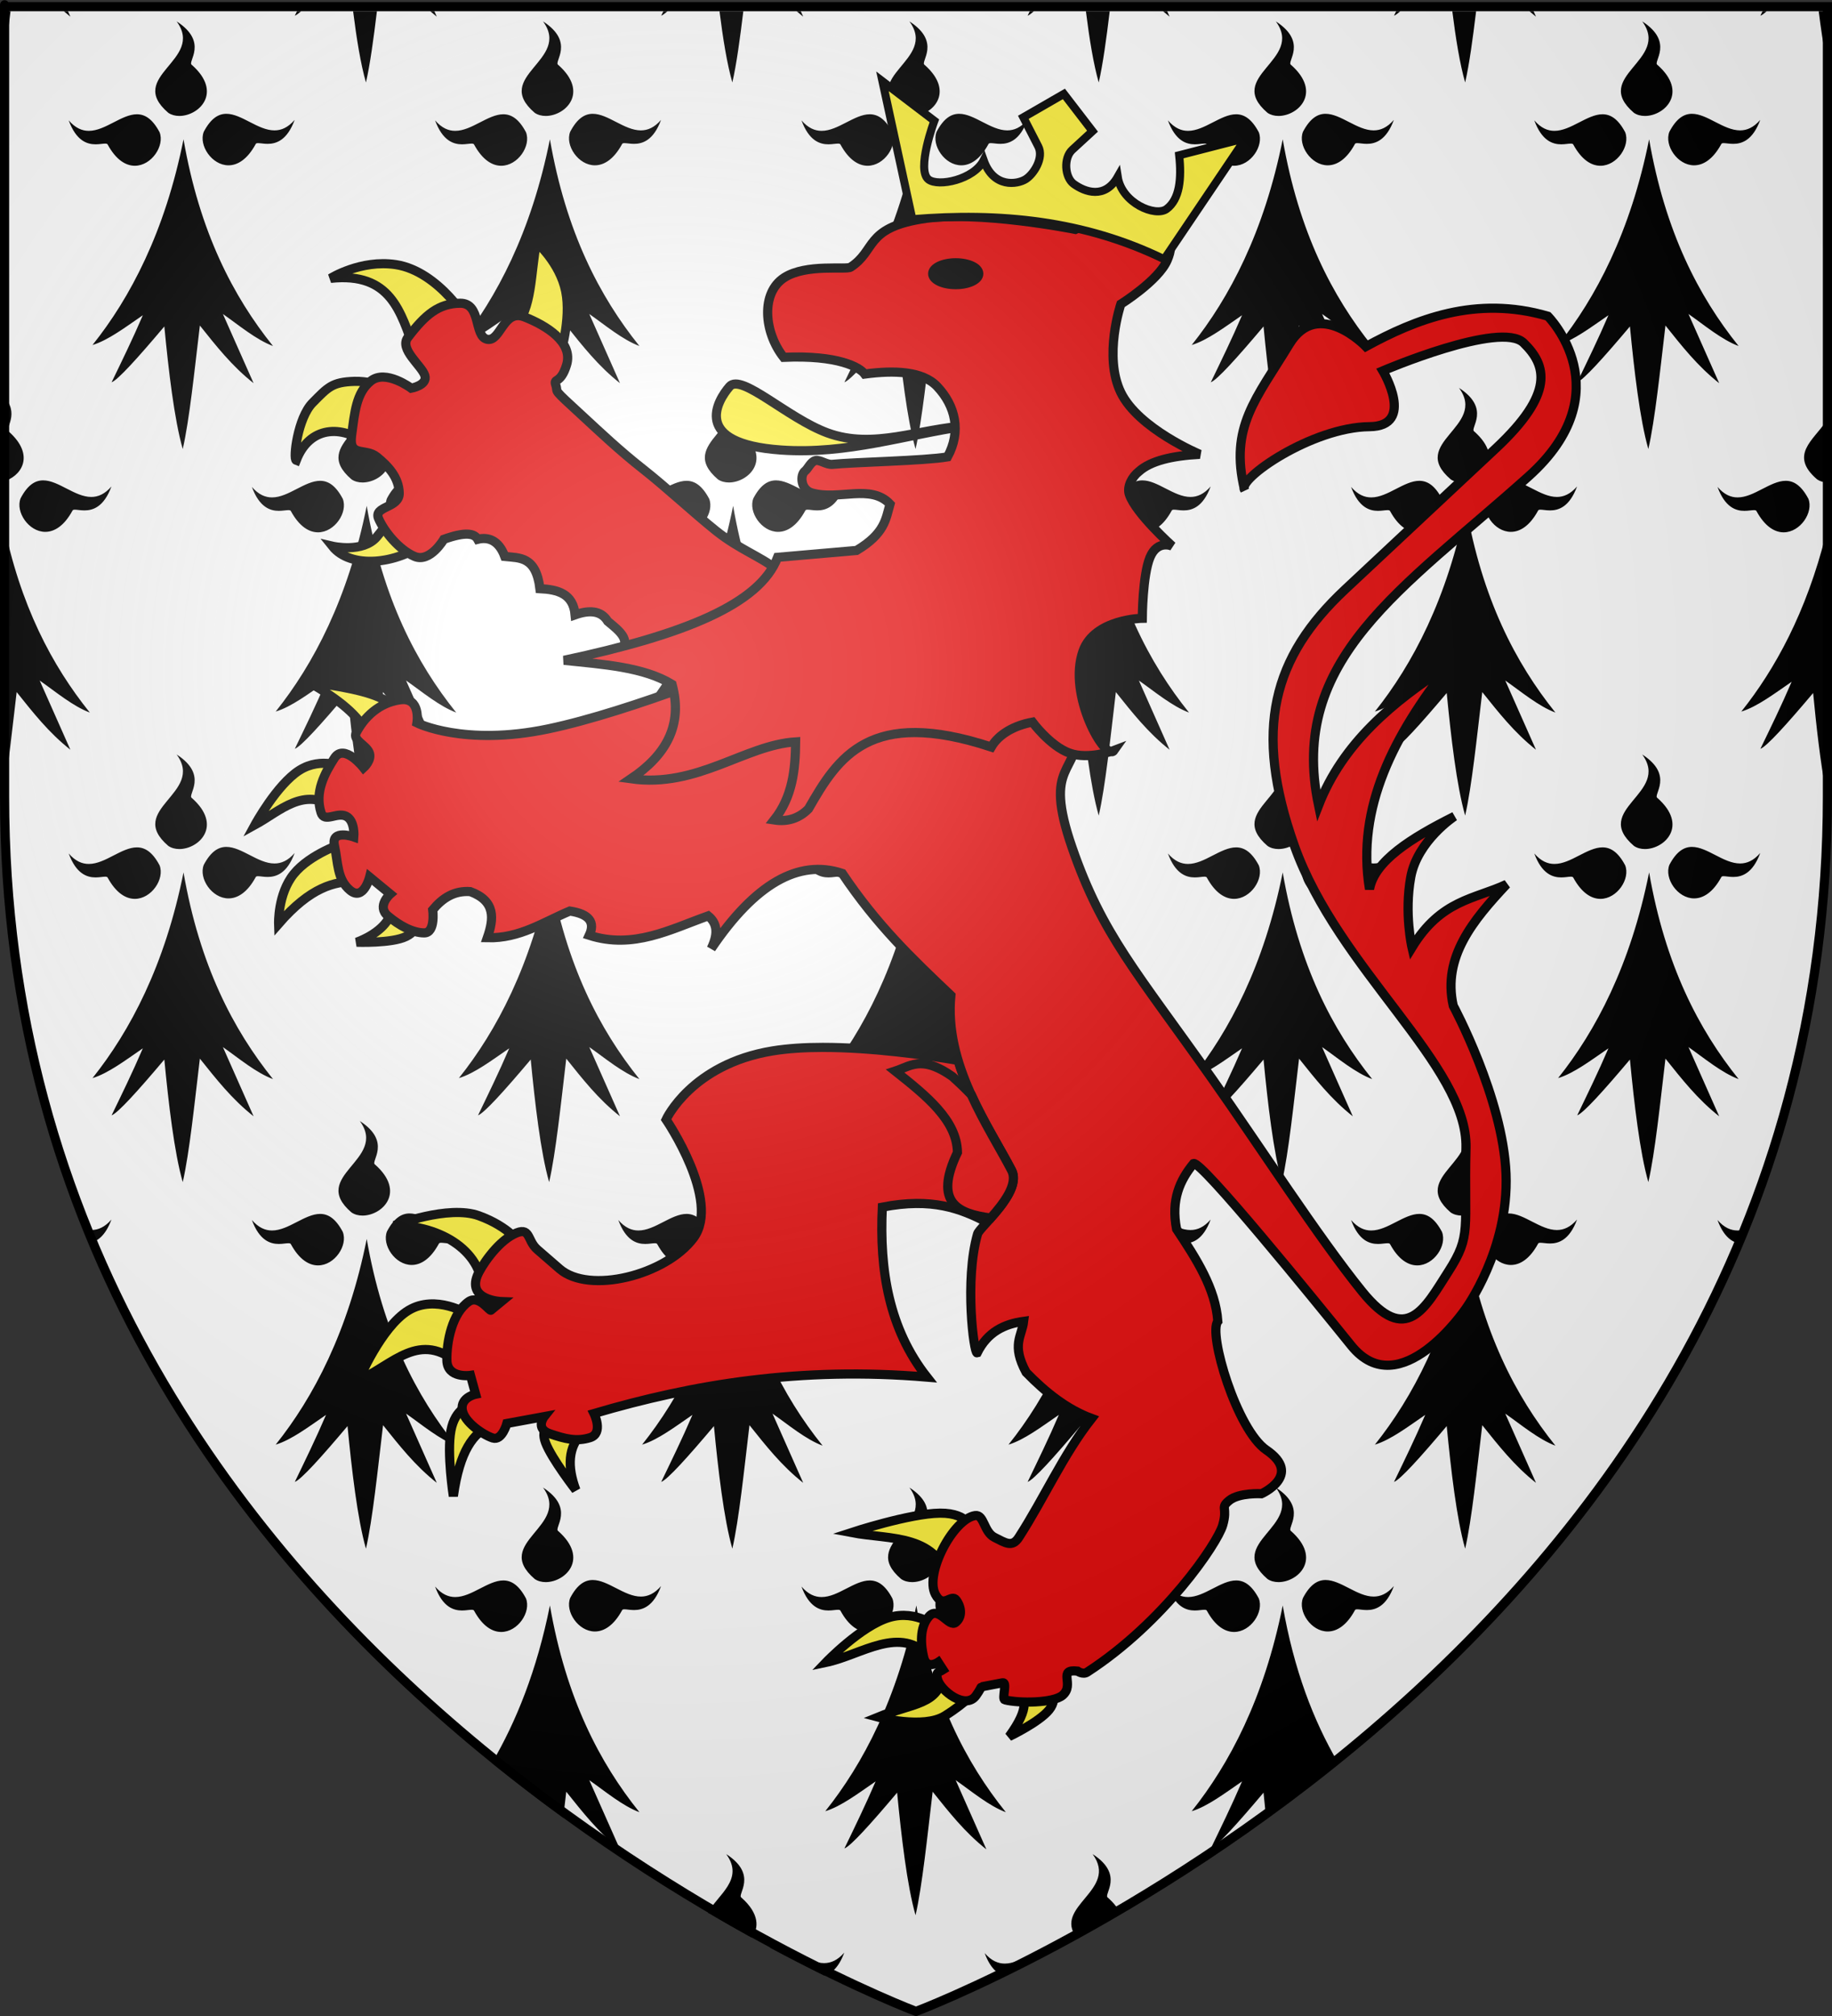 <?xml version="1.0" encoding="UTF-8" standalone="no"?>
<!-- Created with Inkscape (http://www.inkscape.org/) -->
<svg
   xmlns:svg="http://www.w3.org/2000/svg"
   xmlns="http://www.w3.org/2000/svg"
   xmlns:xlink="http://www.w3.org/1999/xlink"
   version="1.0"
   width="600"
   height="660"
   id="svg2"
   style="display:inline">
  <rect width="100%" height="100%" fill="#333333" stroke="none"/>
  <desc
     id="desc4">Blason Vide 3D</desc>
  <defs
     id="defs6">
    <linearGradient
       id="linearGradient2893">
      <stop
         id="stop2895"
         style="stop-color:#ffffff;stop-opacity:0.314"
         offset="0" />
      <stop
         id="stop2897"
         style="stop-color:#ffffff;stop-opacity:0.251"
         offset="0.19" />
      <stop
         id="stop2901"
         style="stop-color:#6b6b6b;stop-opacity:0.125"
         offset="0.6" />
      <stop
         id="stop2899"
         style="stop-color:#000000;stop-opacity:0.125"
         offset="1" />
    </linearGradient>
    <radialGradient
       cx="221.445"
       cy="226.331"
       r="300"
       fx="221.445"
       fy="226.331"
       id="radialGradient3163"
       xlink:href="#linearGradient2893"
       gradientUnits="userSpaceOnUse"
       gradientTransform="matrix(1.353,0,0,1.349,-77.629,-85.747)" />
  </defs>
  <g
     id="layer3"
     style="display:inline">
    <path
       d="M 300,658.5 C 300,658.5 598.5,546.18 598.5,260.728 C 598.5,-24.723 598.5,2.176 598.5,2.176 L 1.5,2.176 L 1.5,260.728 C 1.5,546.18 300,658.5 300,658.5 z"
       id="path2855"
       style="fill:#ffffff;fill-opacity:1;fill-rule:evenodd;stroke:none;stroke-width:1px;stroke-linecap:butt;stroke-linejoin:miter;stroke-opacity:1" />
  </g>
  <g
     id="layer89">
    <g
       id="layer121"
       style="display:inline">
      <path
         d="M 344.837,637.414 C 342.344,637.414 339.743,638.764 337.107,640.114 C 334.469,641.482 331.779,642.841 329.079,642.841 C 326.891,642.841 324.686,641.942 322.5,639.412 C 324.264,644.252 326.622,646.183 328.831,646.887 C 334.219,644.241 340.216,641.179 346.707,637.693 C 346.089,637.5 345.466,637.414 344.837,637.414 M 254.135,637.261 C 253.455,637.261 252.781,637.363 252.115,637.593 C 258.595,641.076 264.587,644.137 269.973,646.786 C 272.239,646.128 274.677,644.224 276.5,639.259 C 274.304,641.788 272.099,642.689 269.894,642.689 C 267.185,642.689 264.494,641.33 261.848,639.961 C 259.22,638.611 256.628,637.261 254.135,637.261 M 237.845,607.003 C 243.931,615.288 234.999,620.349 231.867,626.187 C 236.825,629.109 241.602,631.829 246.179,634.357 C 248.612,631.264 248.764,626.485 242.822,621.242 C 241.211,620.305 248.447,613.825 237.845,607.003 M 357.842,607.003 C 366.546,618.839 344.59,624.094 352.684,634.437 C 357.226,631.928 361.972,629.229 366.893,626.332 C 366.128,624.719 364.819,623.007 362.82,621.242 C 361.208,620.305 368.444,613.825 357.842,607.003 M 180.101,525.607 C 175.857,546.795 169.033,563.674 161.106,577.191 C 165.314,580.6 169.49,583.881 173.661,587.066 C 173.714,587.003 173.766,586.941 173.819,586.878 C 173.83,586.989 173.84,587.1 173.851,587.211 C 177.409,589.925 180.944,592.556 184.457,595.108 C 184.789,592.251 185.121,589.387 185.456,586.572 C 190.73,593.151 195.887,599.801 203.051,605.445 L 192.998,582.792 C 198.173,586.419 203.906,591.234 209.414,593.277 C 196.364,577.051 185.384,556.009 180.101,525.607 M 300.107,525.607 C 294.023,555.982 282.628,577.501 270.29,592.954 C 275.42,591.415 281.198,587.032 286.778,583.198 C 283.358,591.163 279.947,598.12 276.554,605.149 C 278.588,604.392 285.05,597.283 293.816,586.878 C 295.202,601.189 297.065,617.298 299.856,627 C 302.06,617.316 303.699,601.296 305.454,586.572 C 310.737,593.151 315.893,599.801 323.049,605.445 L 312.996,582.792 C 318.18,586.419 323.913,591.234 329.412,593.277 C 316.37,577.051 305.381,556.009 300.107,525.607 M 420.104,525.607 C 414.02,555.982 402.635,577.501 390.296,592.954 C 395.417,591.415 401.204,587.032 406.784,583.198 C 403.364,591.163 399.944,598.12 396.551,605.149 C 398.594,604.392 405.047,597.283 413.822,586.878 C 414.079,589.553 414.353,592.289 414.647,595.035 C 418.214,592.441 421.793,589.777 425.405,587.017 C 425.424,586.869 425.441,586.72 425.459,586.572 C 425.526,586.655 425.593,586.739 425.66,586.823 C 429.806,583.653 433.983,580.366 438.164,576.974 C 430.205,563.359 423.777,546.746 420.104,525.607 M 164.837,517.408 C 162.344,517.408 159.743,518.766 157.106,520.117 C 154.469,521.475 151.778,522.844 149.078,522.844 C 146.891,522.844 144.686,521.945 142.499,519.406 C 144.956,526.147 148.565,527.245 151.319,527.245 C 151.967,527.245 152.579,527.182 153.11,527.119 C 153.632,527.065 154.091,527.011 154.451,527.011 C 154.901,527.011 155.198,527.092 155.297,527.371 C 158.051,532.411 161.255,534.274 164.162,534.274 C 169.616,534.274 173.999,527.712 172.262,523.294 C 169.922,518.866 167.429,517.408 164.837,517.408 M 284.843,517.408 C 282.341,517.408 279.749,518.766 277.103,520.117 C 274.475,521.475 271.784,522.844 269.084,522.844 C 266.888,522.844 264.683,521.945 262.496,519.406 C 264.953,526.147 268.562,527.245 271.316,527.245 C 271.973,527.245 272.576,527.182 273.107,527.119 C 273.638,527.065 274.097,527.011 274.457,527.011 C 274.898,527.011 275.195,527.092 275.294,527.371 C 278.048,532.411 281.252,534.274 284.159,534.274 C 289.622,534.274 293.996,527.712 292.259,523.294 C 289.919,518.866 287.435,517.408 284.843,517.408 M 404.84,517.408 C 402.338,517.408 399.746,518.766 397.11,520.117 C 394.472,521.475 391.782,522.844 389.082,522.844 C 386.886,522.844 384.69,521.945 382.503,519.406 C 384.96,526.147 388.56,527.245 391.314,527.245 C 391.971,527.245 392.584,527.182 393.105,527.119 C 393.636,527.065 394.095,527.011 394.456,527.011 C 394.906,527.011 395.194,527.092 395.293,527.371 C 398.047,532.411 401.26,534.274 404.167,534.274 C 409.621,534.274 414.004,527.712 412.267,523.294 C 409.916,518.866 407.432,517.408 404.84,517.408 M 194.132,517.264 C 191.549,517.264 189.065,518.713 186.743,523.141 C 184.997,527.56 189.38,534.121 194.834,534.121 C 197.741,534.121 200.954,532.258 203.708,527.226 C 203.789,526.948 204.068,526.858 204.509,526.858 C 204.86,526.858 205.31,526.912 205.841,526.974 C 206.381,527.037 206.993,527.1 207.641,527.1 C 210.413,527.1 214.022,526.002 216.497,519.261 C 214.301,521.79 212.096,522.691 209.9,522.691 C 207.191,522.691 204.491,521.323 201.845,519.963 C 199.217,518.614 196.634,517.264 194.132,517.264 M 314.138,517.264 C 311.555,517.264 309.072,518.713 306.741,523.141 C 305.004,527.56 309.378,534.121 314.841,534.121 C 317.748,534.121 320.952,532.258 323.706,527.226 C 323.787,526.948 324.075,526.858 324.507,526.858 C 324.867,526.858 325.318,526.912 325.848,526.974 C 326.379,527.037 326.992,527.1 327.649,527.1 C 330.412,527.1 334.02,526.002 336.504,519.261 C 334.308,521.79 332.094,522.691 329.899,522.691 C 327.189,522.691 324.499,521.323 321.843,519.963 C 319.214,518.614 316.631,517.264 314.138,517.264 M 434.135,517.264 C 431.552,517.264 429.069,518.713 426.738,523.141 C 425.001,527.56 429.384,534.121 434.838,534.121 C 437.745,534.121 440.958,532.258 443.712,527.226 C 443.793,526.948 444.072,526.858 444.513,526.858 C 444.865,526.858 445.314,526.912 445.845,526.974 C 446.376,527.037 446.989,527.1 447.645,527.1 C 450.417,527.1 454.027,526.002 456.501,519.261 C 454.305,521.79 452.1,522.691 449.895,522.691 C 447.186,522.691 444.496,521.323 441.849,519.963 C 439.22,518.614 436.628,517.264 434.135,517.264 M 177.842,486.997 C 187.22,499.75 161.003,504.871 175.133,516.94 C 176.15,517.641 177.41,517.957 178.733,517.957 C 185.168,517.957 193.079,510.298 182.819,501.235 C 181.208,500.308 188.444,493.828 177.842,486.997 M 297.839,486.997 C 307.217,499.75 281,504.871 295.13,516.94 C 296.156,517.641 297.407,517.957 298.731,517.957 C 305.174,517.957 313.077,510.298 302.817,501.235 C 301.214,500.308 308.45,493.828 297.839,486.997 M 417.845,486.997 C 427.214,499.75 400.997,504.871 415.127,516.94 C 416.153,517.641 417.413,517.957 418.727,517.957 C 425.171,517.957 433.082,510.298 422.823,501.235 C 421.211,500.308 428.447,493.828 417.845,486.997 M 120.107,405.61 C 114.023,435.975 102.629,457.504 90.29,472.948 C 95.42,471.409 101.198,467.026 106.778,463.201 C 103.358,471.166 99.947,478.114 96.554,485.152 C 98.588,484.396 105.05,477.286 113.816,466.873 C 115.202,481.192 117.065,497.293 119.855,507.004 C 122.06,497.32 123.698,481.291 125.453,466.576 C 130.736,473.155 135.893,479.805 143.048,485.449 L 132.995,462.796 C 138.179,466.423 143.912,471.238 149.411,473.281 C 136.37,457.045 125.381,436.003 120.107,405.61 M 240.104,405.61 C 234.02,435.975 222.635,457.504 210.296,472.948 C 215.417,471.409 221.204,467.026 226.784,463.201 C 223.364,471.166 219.944,478.114 216.551,485.152 C 218.594,484.396 225.047,477.286 233.822,466.873 C 235.199,481.192 237.062,497.293 239.852,507.004 C 242.066,497.32 243.695,481.291 245.459,466.576 C 250.733,473.155 255.89,479.805 263.054,485.449 L 253.001,462.796 C 258.176,466.423 263.909,471.238 269.408,473.281 C 256.367,457.045 245.387,436.003 240.104,405.61 M 360.101,405.61 C 354.017,435.975 342.632,457.504 330.293,472.948 C 335.423,471.409 341.201,467.026 346.781,463.201 C 343.361,471.166 339.941,478.114 336.556,485.152 C 338.59,484.396 345.043,477.286 353.819,466.873 C 355.205,481.192 357.058,497.293 359.848,507.004 C 362.062,497.32 363.701,481.291 365.455,466.576 C 370.729,473.155 375.886,479.805 383.05,485.449 L 372.997,462.796 C 378.172,466.423 383.905,471.238 389.413,473.281 C 376.364,457.045 365.384,436.003 360.101,405.61 M 480.107,405.61 C 474.023,435.975 462.628,457.504 450.29,472.948 C 455.42,471.409 461.198,467.026 466.778,463.201 C 463.358,471.166 459.947,478.114 456.553,485.152 C 458.587,484.396 465.049,477.286 473.816,466.873 C 475.202,481.192 477.065,497.293 479.855,507.004 C 482.059,497.32 483.698,481.291 485.453,466.576 C 490.736,473.155 495.892,479.805 503.048,485.449 L 492.995,462.796 C 498.179,466.423 503.912,471.238 509.411,473.281 C 496.37,457.045 485.381,436.003 480.107,405.61 M 562.502,399.409 C 564.466,404.798 567.16,406.58 569.569,407.078 C 570.199,405.563 570.813,404.057 571.425,402.528 C 570.645,402.723 569.862,402.838 569.08,402.838 C 566.885,402.838 564.689,401.938 562.502,399.409 M 36.497,399.256 C 34.301,401.785 32.096,402.685 29.9,402.685 C 29.102,402.685 28.304,402.567 27.508,402.366 C 28.12,403.896 28.739,405.416 29.369,406.931 C 31.797,406.439 34.512,404.663 36.497,399.256 M 104.843,397.411 C 102.341,397.411 99.749,398.769 97.103,400.12 C 94.475,401.478 91.784,402.838 89.084,402.838 C 86.888,402.838 84.683,401.939 82.496,399.409 C 84.953,406.15 88.562,407.248 91.316,407.248 C 91.973,407.248 92.576,407.185 93.107,407.122 C 93.638,407.068 94.097,407.014 94.457,407.014 C 94.898,407.014 95.195,407.095 95.294,407.374 C 98.048,412.414 101.252,414.268 104.159,414.268 C 109.622,414.268 113.996,407.716 112.259,403.289 C 109.919,398.869 107.435,397.411 104.843,397.411 M 224.84,397.411 C 222.338,397.411 219.746,398.769 217.109,400.12 C 214.472,401.478 211.781,402.838 209.081,402.838 C 206.885,402.838 204.689,401.939 202.502,399.409 C 204.959,406.15 208.559,407.248 211.313,407.248 C 211.97,407.248 212.582,407.185 213.104,407.122 C 213.635,407.068 214.094,407.014 214.454,407.014 C 214.904,407.014 215.192,407.095 215.291,407.374 C 218.045,412.414 221.258,414.268 224.165,414.268 C 229.619,414.268 234.002,407.716 232.265,403.289 C 229.916,398.869 227.432,397.411 224.84,397.411 M 344.837,397.411 C 342.344,397.411 339.743,398.769 337.107,400.12 C 334.469,401.478 331.779,402.838 329.079,402.838 C 326.891,402.838 324.686,401.939 322.5,399.409 C 324.957,406.15 328.566,407.248 331.32,407.248 C 331.967,407.248 332.58,407.185 333.111,407.122 C 333.632,407.068 334.091,407.014 334.452,407.014 C 334.902,407.014 335.199,407.095 335.298,407.374 C 338.052,412.414 341.256,414.268 344.163,414.268 C 349.617,414.268 354,407.716 352.263,403.289 C 349.922,398.869 347.429,397.411 344.837,397.411 M 464.843,397.411 C 462.341,397.411 459.749,398.769 457.103,400.12 C 454.475,401.478 451.785,402.838 449.084,402.838 C 446.888,402.838 444.683,401.939 442.496,399.409 C 444.953,406.15 448.561,407.248 451.316,407.248 C 451.972,407.248 452.576,407.185 453.107,407.122 C 453.637,407.068 454.096,407.014 454.457,407.014 C 454.898,407.014 455.195,407.095 455.294,407.374 C 458.048,412.414 461.252,414.268 464.159,414.268 C 469.622,414.268 473.996,407.716 472.259,403.289 C 469.919,398.869 467.435,397.411 464.843,397.411 M 134.138,397.258 C 131.555,397.258 129.071,398.716 126.74,403.144 C 125.003,407.564 129.377,414.124 134.84,414.124 C 137.747,414.124 140.951,412.261 143.705,407.221 C 143.786,406.943 144.074,406.862 144.506,406.862 C 144.866,406.862 145.316,406.916 145.847,406.969 C 146.378,407.032 146.99,407.095 147.647,407.095 C 150.41,407.095 154.019,405.997 156.503,399.256 C 154.307,401.785 152.093,402.685 149.897,402.685 C 147.188,402.685 144.497,401.327 141.842,399.967 C 139.214,398.617 136.631,397.258 134.138,397.258 M 254.135,397.258 C 251.552,397.258 249.068,398.716 246.737,403.144 C 245,407.564 249.383,414.124 254.837,414.124 C 257.744,414.124 260.957,412.261 263.711,407.221 C 263.792,406.943 264.071,406.862 264.512,406.862 C 264.863,406.862 265.313,406.916 265.844,406.969 C 266.375,407.032 266.987,407.095 267.644,407.095 C 270.416,407.095 274.025,405.997 276.5,399.256 C 274.304,401.785 272.099,402.685 269.894,402.685 C 267.185,402.685 264.494,401.327 261.848,399.967 C 259.22,398.617 256.628,397.258 254.135,397.258 M 374.132,397.258 C 371.549,397.258 369.066,398.716 366.743,403.144 C 364.997,407.564 369.38,414.124 374.834,414.124 C 377.741,414.124 380.954,412.261 383.708,407.221 C 383.789,406.943 384.068,406.862 384.509,406.862 C 384.861,406.862 385.31,406.916 385.841,406.969 C 386.381,407.032 386.993,407.095 387.641,407.095 C 390.413,407.095 394.022,405.997 396.497,399.256 C 394.301,401.785 392.096,402.685 389.9,402.685 C 387.191,402.685 384.491,401.327 381.844,399.967 C 379.217,398.617 376.634,397.258 374.132,397.258 M 494.138,397.258 C 491.555,397.258 489.072,398.716 486.741,403.144 C 485.004,407.564 489.378,414.124 494.841,414.124 C 497.748,414.124 500.952,412.261 503.706,407.221 C 503.787,406.943 504.075,406.862 504.507,406.862 C 504.867,406.862 505.318,406.916 505.848,406.969 C 506.379,407.032 506.992,407.095 507.648,407.095 C 510.412,407.095 514.02,405.997 516.504,399.256 C 514.308,401.785 512.094,402.685 509.898,402.685 C 507.189,402.685 504.499,401.327 501.843,399.967 C 499.214,398.617 496.631,397.258 494.138,397.258 M 117.839,367 C 127.217,379.753 101,384.865 115.13,396.943 C 116.156,397.635 117.407,397.96 118.73,397.96 C 125.174,397.96 133.076,390.292 122.816,381.238 C 121.214,380.311 128.45,373.831 117.839,367 M 237.845,367 C 247.214,379.753 220.997,384.865 235.127,396.943 C 236.153,397.635 237.413,397.96 238.727,397.96 C 245.171,397.96 253.082,390.292 242.822,381.238 C 241.211,380.311 248.447,373.831 237.845,367 M 357.842,367 C 367.22,379.753 341.003,384.865 355.133,396.943 C 356.151,397.635 357.41,397.96 358.734,397.96 C 365.169,397.96 373.08,390.292 362.82,381.238 C 361.208,380.311 368.444,373.831 357.842,367 M 477.839,367 C 487.217,379.753 461,384.865 475.13,396.943 C 476.156,397.635 477.407,397.96 478.731,397.96 C 485.174,397.96 493.077,390.292 482.817,381.238 C 481.214,380.311 488.45,373.831 477.839,367 M 60.104,285.613 C 54.02,315.979 42.635,337.498 30.296,352.951 C 35.417,351.412 41.204,347.029 46.784,343.195 C 43.364,351.16 39.944,358.117 36.551,365.146 C 38.594,364.389 45.047,357.289 53.822,346.875 C 55.199,361.194 57.062,377.295 59.852,386.997 C 62.066,377.322 63.695,361.293 65.459,346.578 C 70.733,353.148 75.89,359.807 83.054,365.451 L 73.001,342.798 C 78.176,346.425 83.909,351.24 89.408,353.275 C 76.367,337.048 65.387,316.006 60.104,285.613 M 180.101,285.613 C 174.017,315.979 162.632,337.498 150.293,352.951 C 155.423,351.412 161.201,347.029 166.781,343.195 C 163.361,351.16 159.941,358.117 156.557,365.146 C 158.591,364.389 165.044,357.289 173.819,346.875 C 175.205,361.194 177.059,377.295 179.849,386.997 C 182.063,377.322 183.701,361.293 185.456,346.578 C 190.73,353.148 195.887,359.807 203.051,365.451 L 192.998,342.798 C 198.173,346.425 203.906,351.24 209.414,353.275 C 196.364,337.048 185.384,316.006 180.101,285.613 M 300.107,285.613 C 294.023,315.979 282.628,337.498 270.29,352.951 C 275.42,351.412 281.198,347.029 286.778,343.195 C 283.358,351.16 279.947,358.117 276.554,365.146 C 278.588,364.389 285.05,357.289 293.816,346.875 C 295.202,361.194 297.065,377.295 299.856,386.997 C 302.06,377.322 303.699,361.293 305.454,346.578 C 310.737,353.148 315.893,359.807 323.049,365.451 L 312.996,342.798 C 318.18,346.425 323.913,351.24 329.412,353.275 C 316.37,337.048 305.381,316.006 300.107,285.613 M 420.104,285.613 C 414.02,315.979 402.635,337.498 390.296,352.951 C 395.417,351.412 401.204,347.029 406.784,343.195 C 403.364,351.16 399.944,358.117 396.551,365.146 C 398.594,364.389 405.047,357.289 413.822,346.875 C 415.199,361.194 417.061,377.295 419.851,386.997 C 422.066,377.322 423.695,361.293 425.458,346.578 C 430.732,353.148 435.889,359.807 443.053,365.451 L 433,342.798 C 438.175,346.425 443.908,351.24 449.407,353.275 C 436.367,337.048 425.387,316.006 420.104,285.613 M 540.101,285.613 C 534.017,315.979 522.632,337.498 510.293,352.951 C 515.423,351.412 521.201,347.029 526.781,343.195 C 523.361,351.16 519.941,358.117 516.556,365.146 C 518.59,364.389 525.043,357.289 533.819,346.875 C 535.205,361.194 537.058,377.295 539.848,386.997 C 542.062,377.322 543.701,361.293 545.455,346.578 C 550.729,353.148 555.886,359.807 563.05,365.451 L 552.997,342.798 C 558.172,346.425 563.905,351.24 569.413,353.275 C 556.364,337.048 545.384,316.006 540.101,285.613 M 44.84,277.414 C 42.338,277.414 39.746,278.764 37.109,280.114 C 34.472,281.482 31.781,282.841 29.081,282.841 C 26.885,282.841 24.689,281.941 22.502,279.412 C 24.959,286.153 28.559,287.251 31.313,287.251 C 31.97,287.251 32.582,287.188 33.104,287.125 C 33.635,287.062 34.094,287.008 34.454,287.008 C 34.904,287.008 35.192,287.098 35.291,287.377 C 38.045,292.408 41.258,294.271 44.165,294.271 C 49.619,294.271 54.002,287.719 52.265,283.291 C 49.916,278.863 47.432,277.414 44.84,277.414 M 164.837,277.414 C 162.344,277.414 159.743,278.764 157.106,280.114 C 154.469,281.482 151.778,282.841 149.078,282.841 C 146.891,282.841 144.686,281.941 142.499,279.412 C 144.956,286.153 148.565,287.251 151.319,287.251 C 151.967,287.251 152.579,287.188 153.11,287.125 C 153.632,287.062 154.091,287.008 154.451,287.008 C 154.901,287.008 155.198,287.098 155.297,287.377 C 158.051,292.408 161.255,294.271 164.162,294.271 C 169.616,294.271 173.999,287.719 172.262,283.291 C 169.922,278.863 167.429,277.414 164.837,277.414 M 284.843,277.414 C 282.341,277.414 279.749,278.764 277.103,280.114 C 274.475,281.482 271.784,282.841 269.084,282.841 C 266.888,282.841 264.683,281.941 262.496,279.412 C 264.953,286.153 268.562,287.251 271.316,287.251 C 271.973,287.251 272.576,287.188 273.107,287.125 C 273.638,287.062 274.097,287.008 274.457,287.008 C 274.898,287.008 275.195,287.098 275.294,287.377 C 278.048,292.408 281.252,294.271 284.159,294.271 C 289.622,294.271 293.996,287.719 292.259,283.291 C 289.919,278.863 287.435,277.414 284.843,277.414 M 404.84,277.414 C 402.338,277.414 399.746,278.764 397.11,280.114 C 394.472,281.482 391.782,282.841 389.082,282.841 C 386.886,282.841 384.69,281.941 382.503,279.412 C 384.96,286.153 388.56,287.251 391.314,287.251 C 391.971,287.251 392.584,287.188 393.105,287.125 C 393.636,287.062 394.095,287.008 394.456,287.008 C 394.906,287.008 395.194,287.098 395.293,287.377 C 398.047,292.408 401.26,294.271 404.167,294.271 C 409.621,294.271 414.004,287.719 412.267,283.291 C 409.916,278.863 407.432,277.414 404.84,277.414 M 524.837,277.414 C 522.344,277.414 519.743,278.764 517.106,280.114 C 514.469,281.482 511.779,282.841 509.079,282.841 C 506.891,282.841 504.686,281.941 502.5,279.412 C 504.957,286.153 508.566,287.251 511.32,287.251 C 511.967,287.251 512.58,287.188 513.111,287.125 C 513.632,287.062 514.091,287.008 514.452,287.008 C 514.902,287.008 515.199,287.098 515.298,287.377 C 518.052,292.408 521.256,294.271 524.163,294.271 C 529.617,294.271 534,287.719 532.263,283.291 C 529.922,278.863 527.429,277.414 524.837,277.414 M 74.135,277.261 C 71.552,277.261 69.068,278.719 66.737,283.138 C 65,287.566 69.383,294.118 74.837,294.118 C 77.744,294.118 80.957,292.264 83.711,287.224 C 83.792,286.945 84.071,286.855 84.512,286.855 C 84.863,286.855 85.313,286.918 85.844,286.972 C 86.375,287.035 86.987,287.098 87.644,287.098 C 90.416,287.098 94.025,286 96.5,279.259 C 94.304,281.788 92.099,282.688 89.894,282.688 C 87.185,282.688 84.494,281.329 81.848,279.961 C 79.22,278.611 76.628,277.261 74.135,277.261 M 194.132,277.261 C 191.549,277.261 189.065,278.719 186.743,283.138 C 184.997,287.566 189.38,294.118 194.834,294.118 C 197.741,294.118 200.954,292.264 203.708,287.224 C 203.789,286.945 204.068,286.855 204.509,286.855 C 204.86,286.855 205.31,286.918 205.841,286.972 C 206.381,287.035 206.993,287.098 207.641,287.098 C 210.413,287.098 214.022,286 216.497,279.259 C 214.301,281.788 212.096,282.688 209.9,282.688 C 207.191,282.688 204.491,281.329 201.845,279.961 C 199.217,278.611 196.634,277.261 194.132,277.261 M 314.138,277.261 C 311.555,277.261 309.072,278.719 306.741,283.138 C 305.004,287.566 309.378,294.118 314.841,294.118 C 317.748,294.118 320.952,292.264 323.706,287.224 C 323.787,286.945 324.075,286.855 324.507,286.855 C 324.867,286.855 325.318,286.918 325.848,286.972 C 326.379,287.035 326.992,287.098 327.649,287.098 C 330.412,287.098 334.02,286 336.504,279.259 C 334.308,281.788 332.094,282.688 329.899,282.688 C 327.189,282.688 324.499,281.329 321.843,279.961 C 319.214,278.611 316.631,277.261 314.138,277.261 M 434.135,277.261 C 431.552,277.261 429.069,278.719 426.738,283.138 C 425.001,287.566 429.384,294.118 434.838,294.118 C 437.745,294.118 440.958,292.264 443.712,287.224 C 443.793,286.945 444.072,286.855 444.513,286.855 C 444.865,286.855 445.314,286.918 445.845,286.972 C 446.376,287.035 446.989,287.098 447.645,287.098 C 450.417,287.098 454.027,286 456.501,279.259 C 454.305,281.788 452.1,282.688 449.895,282.688 C 447.186,282.688 444.496,281.329 441.849,279.961 C 439.22,278.611 436.628,277.261 434.135,277.261 M 554.132,277.261 C 551.549,277.261 549.066,278.719 546.743,283.138 C 544.997,287.566 549.38,294.118 554.834,294.118 C 557.741,294.118 560.954,292.264 563.708,287.224 C 563.789,286.945 564.068,286.855 564.509,286.855 C 564.861,286.855 565.31,286.918 565.841,286.972 C 566.381,287.035 566.993,287.098 567.641,287.098 C 570.413,287.098 574.022,286 576.497,279.259 C 574.301,281.788 572.096,282.688 569.9,282.688 C 567.191,282.688 564.491,281.329 561.844,279.961 C 559.217,278.611 556.634,277.261 554.132,277.261 M 57.845,247.003 C 67.214,259.756 40.997,264.868 55.127,276.937 C 56.153,277.639 57.413,277.963 58.727,277.963 C 65.171,277.963 73.082,270.295 62.822,261.241 C 61.211,260.305 68.447,253.825 57.845,247.003 M 177.842,247.003 C 187.22,259.756 161.003,264.868 175.133,276.937 C 176.15,277.639 177.41,277.963 178.733,277.963 C 185.168,277.963 193.079,270.295 182.819,261.241 C 181.208,260.305 188.444,253.825 177.842,247.003 M 297.839,247.003 C 307.217,259.756 281,264.868 295.13,276.937 C 296.156,277.639 297.407,277.963 298.731,277.963 C 305.174,277.963 313.077,270.295 302.817,261.241 C 301.214,260.305 308.45,253.825 297.839,247.003 M 417.845,247.003 C 427.214,259.756 400.997,264.868 415.127,276.937 C 416.153,277.639 417.413,277.963 418.727,277.963 C 425.171,277.963 433.082,270.295 422.823,261.241 C 421.211,260.305 428.447,253.825 417.845,247.003 M 537.842,247.003 C 547.22,259.756 521.003,264.868 535.133,276.937 C 536.151,277.639 537.41,277.963 538.734,277.963 C 545.169,277.963 553.08,270.295 542.82,261.241 C 541.208,260.305 548.444,253.825 537.842,247.003 M 597.998,174.961 C 591.598,200.47 581.328,219.137 570.296,232.954 C 575.417,231.415 581.204,227.032 586.784,223.198 C 583.364,231.163 579.944,238.12 576.551,245.149 C 578.594,244.393 585.047,237.283 593.822,226.879 C 594.869,237.756 596.196,249.673 597.998,259.025 L 597.998,174.961 M 1.001,170.425 C 1.001,196.448 1.001,226.49 1.001,261.151 C 2.661,251.547 4.02,238.626 5.456,226.573 C 10.73,233.152 15.887,239.803 23.051,245.446 L 12.998,222.793 C 18.173,226.42 23.906,231.235 29.414,233.278 C 17.065,217.922 6.569,198.255 1.001,170.425 M 120.107,165.607 C 114.023,195.982 102.629,217.501 90.29,232.954 C 95.42,231.415 101.198,227.032 106.778,223.198 C 103.358,231.163 99.947,238.12 96.554,245.149 C 98.588,244.393 105.05,237.283 113.816,226.879 C 115.202,241.189 117.065,257.299 119.855,267.001 C 122.06,257.317 123.698,241.297 125.453,226.573 C 130.736,233.152 135.893,239.803 143.048,245.446 L 132.995,222.793 C 138.179,226.42 143.912,231.235 149.411,233.278 C 136.37,217.051 125.381,196.009 120.107,165.607 M 240.104,165.607 C 234.02,195.982 222.635,217.501 210.296,232.954 C 215.417,231.415 221.204,227.032 226.784,223.198 C 223.364,231.163 219.944,238.12 216.551,245.149 C 218.594,244.393 225.047,237.283 233.822,226.879 C 235.199,241.189 237.062,257.299 239.852,267.001 C 242.066,257.317 243.695,241.297 245.459,226.573 C 250.733,233.152 255.89,239.803 263.054,245.446 L 253.001,222.793 C 258.176,226.42 263.909,231.235 269.408,233.278 C 256.367,217.051 245.387,196.009 240.104,165.607 M 360.101,165.607 C 354.017,195.982 342.632,217.501 330.293,232.954 C 335.423,231.415 341.201,227.032 346.781,223.198 C 343.361,231.163 339.941,238.12 336.556,245.149 C 338.59,244.393 345.043,237.283 353.819,226.879 C 355.205,241.189 357.058,257.299 359.848,267.001 C 362.062,257.317 363.701,241.297 365.455,226.573 C 370.729,233.152 375.886,239.803 383.05,245.446 L 372.997,222.793 C 378.172,226.42 383.905,231.235 389.413,233.278 C 376.364,217.051 365.384,196.009 360.101,165.607 M 480.107,165.607 C 474.023,195.982 462.628,217.501 450.29,232.954 C 455.42,231.415 461.198,227.032 466.778,223.198 C 463.358,231.163 459.947,238.12 456.553,245.149 C 458.587,244.393 465.049,237.283 473.816,226.879 C 475.202,241.189 477.065,257.299 479.855,267.001 C 482.059,257.317 483.698,241.297 485.453,226.573 C 490.736,233.152 495.892,239.803 503.048,245.446 L 492.995,222.793 C 498.179,226.42 503.912,231.235 509.411,233.278 C 496.37,217.051 485.381,196.009 480.107,165.607 M 104.843,157.408 C 102.341,157.408 99.749,158.767 97.103,160.117 C 94.475,161.476 91.784,162.844 89.084,162.844 C 86.888,162.844 84.683,161.944 82.496,159.406 C 84.953,166.147 88.562,167.245 91.316,167.245 C 91.973,167.245 92.576,167.182 93.107,167.119 C 93.638,167.065 94.097,167.011 94.457,167.011 C 94.898,167.011 95.195,167.092 95.294,167.371 C 98.048,172.411 101.252,174.274 104.159,174.274 C 109.622,174.274 113.996,167.713 112.259,163.294 C 109.919,158.866 107.435,157.408 104.843,157.408 M 224.84,157.408 C 222.338,157.408 219.746,158.767 217.109,160.117 C 214.472,161.476 211.781,162.844 209.081,162.844 C 206.885,162.844 204.689,161.944 202.502,159.406 C 204.959,166.147 208.559,167.245 211.313,167.245 C 211.97,167.245 212.582,167.182 213.104,167.119 C 213.635,167.065 214.094,167.011 214.454,167.011 C 214.904,167.011 215.192,167.092 215.291,167.371 C 218.045,172.411 221.258,174.274 224.165,174.274 C 229.619,174.274 234.002,167.713 232.265,163.294 C 229.916,158.866 227.432,157.408 224.84,157.408 M 344.837,157.408 C 342.344,157.408 339.743,158.767 337.107,160.117 C 334.469,161.476 331.779,162.844 329.079,162.844 C 326.891,162.844 324.686,161.944 322.5,159.406 C 324.957,166.147 328.566,167.245 331.32,167.245 C 331.967,167.245 332.58,167.182 333.111,167.119 C 333.632,167.065 334.091,167.011 334.452,167.011 C 334.902,167.011 335.199,167.092 335.298,167.371 C 338.052,172.411 341.256,174.274 344.163,174.274 C 349.617,174.274 354,167.713 352.263,163.294 C 349.922,158.866 347.429,157.408 344.837,157.408 M 464.843,157.408 C 462.341,157.408 459.749,158.767 457.103,160.117 C 454.475,161.476 451.785,162.844 449.084,162.844 C 446.888,162.844 444.683,161.944 442.496,159.406 C 444.953,166.147 448.561,167.245 451.316,167.245 C 451.972,167.245 452.576,167.182 453.107,167.119 C 453.637,167.065 454.096,167.011 454.457,167.011 C 454.898,167.011 455.195,167.092 455.294,167.371 C 458.048,172.411 461.252,174.274 464.159,174.274 C 469.622,174.274 473.996,167.713 472.259,163.294 C 469.919,158.866 467.435,157.408 464.843,157.408 M 584.84,157.408 C 582.338,157.408 579.746,158.767 577.11,160.117 C 574.472,161.476 571.782,162.844 569.082,162.844 C 566.886,162.844 564.69,161.944 562.503,159.406 C 564.96,166.147 568.56,167.245 571.314,167.245 C 571.971,167.245 572.584,167.182 573.105,167.119 C 573.636,167.065 574.095,167.011 574.456,167.011 C 574.906,167.011 575.194,167.092 575.293,167.371 C 578.047,172.411 581.26,174.274 584.167,174.274 C 589.621,174.274 594.004,167.713 592.267,163.294 C 589.916,158.866 587.432,157.408 584.84,157.408 M 14.132,157.264 C 11.549,157.264 9.065,158.713 6.743,163.141 C 4.997,167.56 9.38,174.121 14.834,174.121 C 17.741,174.121 20.954,172.258 23.708,167.227 C 23.789,166.948 24.068,166.858 24.509,166.858 C 24.86,166.858 25.31,166.912 25.841,166.975 C 26.381,167.038 26.993,167.101 27.641,167.101 C 30.413,167.101 34.022,166.003 36.497,159.262 C 34.301,161.791 32.096,162.691 29.9,162.691 C 27.191,162.691 24.491,161.323 21.845,159.964 C 19.217,158.614 16.634,157.264 14.132,157.264 M 134.138,157.264 C 131.555,157.264 129.071,158.713 126.74,163.141 C 125.003,167.56 129.377,174.121 134.84,174.121 C 137.747,174.121 140.951,172.258 143.705,167.227 C 143.786,166.948 144.074,166.858 144.506,166.858 C 144.866,166.858 145.316,166.912 145.847,166.975 C 146.378,167.038 146.99,167.101 147.647,167.101 C 150.41,167.101 154.019,166.003 156.503,159.262 C 154.307,161.791 152.093,162.691 149.897,162.691 C 147.188,162.691 144.497,161.323 141.842,159.964 C 139.214,158.614 136.631,157.264 134.138,157.264 M 254.135,157.264 C 251.552,157.264 249.068,158.713 246.737,163.141 C 245,167.56 249.383,174.121 254.837,174.121 C 257.744,174.121 260.957,172.258 263.711,167.227 C 263.792,166.948 264.071,166.858 264.512,166.858 C 264.863,166.858 265.313,166.912 265.844,166.975 C 266.375,167.038 266.987,167.101 267.644,167.101 C 270.416,167.101 274.025,166.003 276.5,159.262 C 274.304,161.791 272.099,162.691 269.894,162.691 C 267.185,162.691 264.494,161.323 261.848,159.964 C 259.22,158.614 256.628,157.264 254.135,157.264 M 374.132,157.264 C 371.549,157.264 369.066,158.713 366.743,163.141 C 364.997,167.56 369.38,174.121 374.834,174.121 C 377.741,174.121 380.954,172.258 383.708,167.227 C 383.789,166.948 384.068,166.858 384.509,166.858 C 384.861,166.858 385.31,166.912 385.841,166.975 C 386.381,167.038 386.993,167.101 387.641,167.101 C 390.413,167.101 394.022,166.003 396.497,159.262 C 394.301,161.791 392.096,162.691 389.9,162.691 C 387.191,162.691 384.491,161.323 381.844,159.964 C 379.217,158.614 376.634,157.264 374.132,157.264 M 494.138,157.264 C 491.555,157.264 489.072,158.713 486.741,163.141 C 485.004,167.56 489.378,174.121 494.841,174.121 C 497.748,174.121 500.952,172.258 503.706,167.227 C 503.787,166.948 504.075,166.858 504.507,166.858 C 504.867,166.858 505.318,166.912 505.848,166.975 C 506.379,167.038 506.992,167.101 507.648,167.101 C 510.412,167.101 514.02,166.003 516.504,159.262 C 514.308,161.791 512.094,162.691 509.898,162.691 C 507.189,162.691 504.499,161.323 501.843,159.964 C 499.214,158.614 496.631,157.264 494.138,157.264 M 597.998,138.002 C 593.987,144.074 585.837,149.005 595.127,156.94 C 595.962,157.511 596.951,157.826 597.998,157.924 L 597.998,138.002 M 1.001,129.5 C 1.001,138.269 1.001,147.645 1.001,157.658 C 6.759,156.162 11.889,149.247 2.819,141.235 C 1.407,140.422 6.793,135.342 1.001,129.5 M 117.839,126.997 C 127.217,139.75 101,144.871 115.13,156.94 C 116.156,157.642 117.407,157.957 118.73,157.957 C 125.174,157.957 133.076,150.298 122.816,141.235 C 121.214,140.308 128.45,133.828 117.839,126.997 M 237.845,126.997 C 247.214,139.75 220.997,144.871 235.127,156.94 C 236.153,157.642 237.413,157.957 238.727,157.957 C 245.171,157.957 253.082,150.298 242.822,141.235 C 241.211,140.308 248.447,133.828 237.845,126.997 M 357.842,126.997 C 367.22,139.75 341.003,144.871 355.133,156.94 C 356.151,157.642 357.41,157.957 358.734,157.957 C 365.169,157.957 373.08,150.298 362.82,141.235 C 361.208,140.308 368.444,133.828 357.842,126.997 M 477.839,126.997 C 487.217,139.75 461,144.871 475.13,156.94 C 476.156,157.642 477.407,157.957 478.731,157.957 C 485.174,157.957 493.077,150.298 482.817,141.235 C 481.214,140.308 488.45,133.828 477.839,126.997 M 597.845,126.997 C 597.898,127.068 597.949,127.139 597.998,127.209 L 597.998,127.096 C 597.947,127.063 597.896,127.03 597.845,126.997 M 60.104,45.61 C 54.02,75.976 42.635,97.504 30.296,112.948 C 35.417,111.409 41.204,107.026 46.784,103.201 C 43.364,111.166 39.944,118.114 36.551,125.152 C 38.594,124.396 45.047,117.286 53.822,106.873 C 55.199,121.192 57.062,137.293 59.852,147.004 C 62.066,137.32 63.695,121.291 65.459,106.576 C 70.733,113.155 75.89,119.806 83.054,125.449 L 73.001,102.796 C 78.176,106.423 83.909,111.238 89.408,113.281 C 76.367,97.045 65.387,76.003 60.104,45.61 M 180.101,45.61 C 174.017,75.976 162.632,97.504 150.293,112.948 C 155.423,111.409 161.201,107.026 166.781,103.201 C 163.361,111.166 159.941,118.114 156.557,125.152 C 158.591,124.396 165.044,117.286 173.819,106.873 C 175.205,121.192 177.059,137.293 179.849,147.004 C 182.063,137.32 183.701,121.291 185.456,106.576 C 190.73,113.155 195.887,119.806 203.051,125.449 L 192.998,102.796 C 198.173,106.423 203.906,111.238 209.414,113.281 C 196.364,97.045 185.384,76.003 180.101,45.61 M 300.107,45.61 C 294.023,75.976 282.628,97.504 270.29,112.948 C 275.42,111.409 281.198,107.026 286.778,103.201 C 283.358,111.166 279.947,118.114 276.554,125.152 C 278.588,124.396 285.05,117.286 293.816,106.873 C 295.202,121.192 297.065,137.293 299.856,147.004 C 302.06,137.32 303.699,121.291 305.454,106.576 C 310.737,113.155 315.893,119.806 323.049,125.449 L 312.996,102.796 C 318.18,106.423 323.913,111.238 329.412,113.281 C 316.37,97.045 305.381,76.003 300.107,45.61 M 420.104,45.61 C 414.02,75.976 402.635,97.504 390.296,112.948 C 395.417,111.409 401.204,107.026 406.784,103.201 C 403.364,111.166 399.944,118.114 396.551,125.152 C 398.594,124.396 405.047,117.286 413.822,106.873 C 415.199,121.192 417.061,137.293 419.851,147.004 C 422.066,137.32 423.695,121.291 425.458,106.576 C 430.732,113.155 435.889,119.806 443.053,125.449 L 433,102.796 C 438.175,106.423 443.908,111.238 449.407,113.281 C 436.367,97.045 425.387,76.003 420.104,45.61 M 540.101,45.61 C 534.017,75.976 522.632,97.504 510.293,112.948 C 515.423,111.409 521.201,107.026 526.781,103.201 C 523.361,111.166 519.941,118.114 516.556,125.152 C 518.59,124.396 525.043,117.286 533.819,106.873 C 535.205,121.192 537.058,137.293 539.848,147.004 C 542.062,137.32 543.701,121.291 545.455,106.576 C 550.729,113.155 555.886,119.806 563.05,125.449 L 552.997,102.796 C 558.172,106.423 563.905,111.238 569.413,113.281 C 556.364,97.045 545.384,76.003 540.101,45.61 M 44.84,37.411 C 42.338,37.411 39.746,38.77 37.109,40.12 C 34.472,41.479 31.781,42.838 29.081,42.838 C 26.885,42.838 24.689,41.938 22.502,39.409 C 24.959,46.15 28.559,47.248 31.313,47.248 C 31.97,47.248 32.582,47.185 33.104,47.122 C 33.635,47.068 34.094,47.014 34.454,47.014 C 34.904,47.014 35.192,47.095 35.291,47.374 C 38.045,52.414 41.258,54.268 44.165,54.268 C 49.619,54.268 54.002,47.716 52.265,43.288 C 49.916,38.869 47.432,37.411 44.84,37.411 M 164.837,37.411 C 162.344,37.411 159.743,38.77 157.106,40.12 C 154.469,41.479 151.778,42.838 149.078,42.838 C 146.891,42.838 144.686,41.938 142.499,39.409 C 144.956,46.15 148.565,47.248 151.319,47.248 C 151.967,47.248 152.579,47.185 153.11,47.122 C 153.632,47.068 154.091,47.014 154.451,47.014 C 154.901,47.014 155.198,47.095 155.297,47.374 C 158.051,52.414 161.255,54.268 164.162,54.268 C 169.616,54.268 173.999,47.716 172.262,43.288 C 169.922,38.869 167.429,37.411 164.837,37.411 M 284.843,37.411 C 282.341,37.411 279.749,38.77 277.103,40.12 C 274.466,41.479 271.784,42.838 269.084,42.838 C 266.888,42.838 264.683,41.938 262.496,39.409 C 264.953,46.15 268.562,47.248 271.316,47.248 C 271.973,47.248 272.576,47.185 273.107,47.122 C 273.638,47.068 274.097,47.014 274.457,47.014 C 274.898,47.014 275.195,47.095 275.294,47.374 C 278.048,52.414 281.252,54.268 284.159,54.268 C 289.622,54.268 293.996,47.716 292.259,43.288 C 289.919,38.869 287.435,37.411 284.843,37.411 M 404.84,37.411 C 402.338,37.411 399.746,38.77 397.11,40.12 C 394.472,41.479 391.782,42.838 389.082,42.838 C 386.886,42.838 384.69,41.938 382.503,39.409 C 384.96,46.15 388.56,47.248 391.314,47.248 C 391.971,47.248 392.584,47.185 393.105,47.122 C 393.636,47.068 394.095,47.014 394.456,47.014 C 394.906,47.014 395.194,47.095 395.293,47.374 C 398.047,52.414 401.26,54.268 404.167,54.268 C 409.621,54.268 414.004,47.716 412.267,43.288 C 409.916,38.869 407.432,37.411 404.84,37.411 M 524.837,37.411 C 522.344,37.411 519.743,38.77 517.106,40.12 C 514.469,41.479 511.779,42.838 509.079,42.838 C 506.891,42.838 504.686,41.938 502.5,39.409 C 504.957,46.15 508.566,47.248 511.32,47.248 C 511.967,47.248 512.58,47.185 513.111,47.122 C 513.632,47.068 514.091,47.014 514.452,47.014 C 514.902,47.014 515.199,47.095 515.298,47.374 C 518.052,52.414 521.256,54.268 524.163,54.268 C 529.617,54.268 534,47.716 532.263,43.288 C 529.922,38.869 527.429,37.411 524.837,37.411 M 74.135,37.258 C 71.552,37.258 69.068,38.716 66.737,43.144 C 65,47.563 69.383,54.124 74.837,54.124 C 77.744,54.124 80.957,52.261 83.711,47.221 C 83.792,46.942 84.071,46.861 84.512,46.861 C 84.863,46.861 85.313,46.915 85.844,46.969 C 86.375,47.032 86.987,47.095 87.644,47.095 C 90.416,47.095 94.025,45.997 96.5,39.256 C 94.304,41.785 92.099,42.685 89.894,42.685 C 87.185,42.685 84.494,41.326 81.848,39.967 C 79.22,38.617 76.628,37.258 74.135,37.258 M 194.132,37.258 C 191.549,37.258 189.065,38.716 186.743,43.144 C 184.997,47.563 189.38,54.124 194.834,54.124 C 197.741,54.124 200.954,52.261 203.708,47.221 C 203.789,46.942 204.068,46.861 204.509,46.861 C 204.86,46.861 205.31,46.915 205.841,46.969 C 206.381,47.032 206.993,47.095 207.641,47.095 C 210.413,47.095 214.022,45.997 216.497,39.256 C 214.301,41.785 212.096,42.685 209.9,42.685 C 207.191,42.685 204.491,41.326 201.845,39.967 C 199.217,38.617 196.634,37.258 194.132,37.258 M 314.138,37.258 C 311.555,37.258 309.072,38.716 306.741,43.144 C 305.004,47.563 309.378,54.124 314.841,54.124 C 317.748,54.124 320.952,52.261 323.706,47.221 C 323.787,46.942 324.075,46.861 324.507,46.861 C 324.867,46.861 325.318,46.915 325.848,46.969 C 326.379,47.032 326.992,47.095 327.649,47.095 C 330.412,47.095 334.02,45.997 336.504,39.256 C 334.308,41.785 332.094,42.685 329.899,42.685 C 327.189,42.685 324.499,41.326 321.843,39.967 C 319.214,38.617 316.631,37.258 314.138,37.258 M 434.135,37.258 C 431.552,37.258 429.069,38.716 426.738,43.144 C 425.001,47.563 429.384,54.124 434.838,54.124 C 437.745,54.124 440.958,52.261 443.712,47.221 C 443.793,46.942 444.072,46.861 444.513,46.861 C 444.865,46.861 445.314,46.915 445.845,46.969 C 446.376,47.032 446.989,47.095 447.645,47.095 C 450.417,47.095 454.027,45.997 456.501,39.256 C 454.305,41.785 452.1,42.685 449.895,42.685 C 447.186,42.685 444.496,41.326 441.849,39.967 C 439.22,38.617 436.628,37.258 434.135,37.258 M 554.132,37.258 C 551.549,37.258 549.066,38.716 546.743,43.144 C 544.997,47.563 549.38,54.124 554.834,54.124 C 557.741,54.124 560.954,52.261 563.708,47.221 C 563.789,46.942 564.068,46.861 564.509,46.861 C 564.861,46.861 565.31,46.915 565.841,46.969 C 566.381,47.032 566.993,47.095 567.641,47.095 C 570.413,47.095 574.022,45.997 576.497,39.256 C 574.301,41.785 572.096,42.685 569.9,42.685 C 567.191,42.685 564.491,41.326 561.844,39.967 C 559.217,38.617 556.634,37.258 554.132,37.258 M 57.845,7 C 67.214,19.753 40.997,24.865 55.127,36.943 C 56.153,37.636 57.413,37.96 58.727,37.96 C 65.171,37.96 73.082,30.292 62.822,21.238 C 61.211,20.311 68.447,13.831 57.845,7 M 177.842,7 C 187.22,19.753 161.003,24.865 175.133,36.943 C 176.15,37.636 177.41,37.96 178.733,37.96 C 185.168,37.96 193.079,30.292 182.819,21.238 C 181.208,20.311 188.444,13.831 177.842,7 M 297.839,7 C 307.217,19.753 281,24.865 295.13,36.943 C 296.156,37.636 297.407,37.96 298.731,37.96 C 305.174,37.96 313.077,30.292 302.817,21.238 C 301.214,20.311 308.45,13.831 297.839,7 M 417.845,7 C 427.214,19.753 400.997,24.865 415.127,36.943 C 416.153,37.636 417.413,37.96 418.727,37.96 C 425.171,37.96 433.082,30.292 422.823,21.238 C 421.211,20.311 428.447,13.831 417.845,7 M 537.842,7 C 547.22,19.753 521.003,24.865 535.133,36.943 C 536.151,37.636 537.41,37.96 538.734,37.96 C 545.169,37.96 553.08,30.292 542.82,21.238 C 541.208,20.311 548.444,13.831 537.842,7 M 22.264,3.679 L 20.901,3.679 C 21.598,4.28 22.314,4.871 23.05,5.452 L 22.264,3.679 M 98.606,3.679 L 97.262,3.679 C 97.026,4.168 96.789,4.657 96.554,5.146 C 97.017,4.974 97.709,4.473 98.606,3.679 M 123.444,3.679 L 115.647,3.679 C 116.768,12.606 118.135,21.017 119.855,26.998 C 121.213,21.039 122.356,12.668 123.444,3.679 M 142.261,3.679 L 140.901,3.679 C 141.597,4.28 142.312,4.871 143.048,5.452 L 142.261,3.679 M 218.607,3.679 L 217.259,3.679 C 217.023,4.168 216.786,4.657 216.55,5.146 C 217.016,4.974 217.709,4.473 218.607,3.679 M 243.446,3.679 L 235.646,3.679 C 236.765,12.606 238.132,21.017 239.852,26.998 C 241.216,21.039 242.357,12.668 243.446,3.679 M 262.267,3.679 L 260.904,3.679 C 261.601,4.28 262.317,4.871 263.054,5.452 L 262.267,3.679 M 338.608,3.679 L 337.263,3.679 C 337.028,4.168 336.791,4.657 336.556,5.146 C 337.021,4.974 337.712,4.473 338.608,3.679 M 363.446,3.679 L 355.646,3.679 C 356.764,12.606 358.128,21.017 359.848,26.998 C 361.213,21.039 362.357,12.668 363.446,3.679 M 382.264,3.679 L 380.902,3.679 C 381.599,4.28 382.314,4.871 383.051,5.452 L 382.264,3.679 M 458.606,3.679 L 457.262,3.679 C 457.026,4.168 456.789,4.657 456.553,5.146 C 457.017,4.974 457.709,4.473 458.606,3.679 M 483.444,3.679 L 475.646,3.679 C 476.767,12.606 478.134,21.017 479.855,26.998 C 481.213,21.039 482.356,12.668 483.444,3.679 M 502.261,3.679 L 500.902,3.679 C 501.598,4.28 502.312,4.871 503.048,5.452 L 502.261,3.679 M 578.607,3.679 L 577.259,3.679 C 577.023,4.168 576.786,4.657 576.55,5.146 C 577.016,4.974 577.71,4.473 578.607,3.679 M 597.998,3.679 L 595.646,3.679 C 596.329,9.132 597.105,14.392 597.998,19.023 L 597.998,3.679 M 1.001,3.002 C 1.001,3.002 1.001,5.622 1.001,21.151 C 1.882,16.054 2.679,10.02 3.446,3.678 L 1.001,3.678 L 1.001,3.002"
         id="champ_d_x27_hermine" />
    </g>
  </g>
  <g
     id="layer72"
     style="display:inline">
    <g
       transform="translate(1.8116278e-5,-14)"
       id="g3168">
      <g
         transform="translate(-6.673,-26.512)"
         id="lion_rampant">
        <path
           d="M 146.415,217.911 C 136.407,225.456 121.427,226.759 115.503,219.316 C 115.503,219.316 125.565,221.671 130.116,216.225 C 136.292,208.833 136.516,205.341 137.423,206.952 L 146.415,217.911 z"
           id="path1994"
           style="fill:#fcef3c;stroke:#000000;stroke-width:3" />
        <path
           d="M 127.305,186.156 C 118.541,179.31 107.972,180.093 103.7,191.214 C 102.568,190.79 104.178,177.285 109.039,172.386 C 114.038,167.348 115.362,165.571 122.809,165.361 C 130.256,165.15 139.67,169.576 139.67,169.576 L 127.305,186.156 z"
           id="path1996"
           style="fill:#fcef3c;stroke:#000000;stroke-width:3" />
        <path
           d="M 142.48,155.244 C 137.884,142.671 134.711,129.506 114.94,131.639 C 114.94,131.639 124.808,125.41 136.297,127.143 C 150.494,129.283 160.936,146.525 160.183,146.814 L 142.48,155.244 z"
           id="path1998"
           style="fill:#fcef3c;stroke:#000000;stroke-width:3" />
        <path
           d="M 175.078,147.656 C 181.067,141.935 180.429,129.588 182.385,119.835 C 182.385,119.835 190.043,126.509 191.94,135.853 C 193.836,145.197 189.973,157.21 189.973,157.21 L 175.078,147.656 z"
           id="path2000"
           style="fill:#fcef3c;stroke:#000000;stroke-width:3" />
        <path
           d="M 219.761,258.658 L 209.925,253.81 C 213.492,250.011 209.421,246.976 205.71,243.904 C 203.507,240.254 199.475,240.218 195.031,241.797 C 194.391,234.825 189.333,233.533 183.51,233.226 C 182.212,222.593 176.9,223.203 171.988,222.688 C 170.009,217.258 166.425,216.233 163.136,217.068 C 162.053,215.105 159.094,214.549 152.036,217.068 C 152.036,217.068 147.54,224.796 142.481,222.688 C 137.423,220.581 132.505,214.539 130.678,210.323 C 128.851,206.107 137.563,206.951 137.423,201.892 C 137.282,196.834 133.91,193.181 130.116,190.089 C 126.323,186.998 120.843,190.37 121.826,183.064 C 122.809,175.758 123.266,169.084 128.149,165.219 C 133.032,161.355 141.357,167.608 141.357,167.608 C 141.357,167.608 146.802,166.625 145.801,163.428 C 144.8,160.232 137.353,154.822 140.233,151.028 C 145.994,143.441 150.35,139.858 157.375,139.787 C 164.4,139.716 161.801,150.677 166.227,151.59 C 170.653,152.504 171.461,141.544 178.451,144.283 C 185.442,147.023 194.553,152.501 192.221,160.02 C 190.241,166.409 187.896,164.189 188.666,166.468 C 189.742,169.651 186.748,166.838 198.123,177.303 C 202.956,181.749 209.623,188.074 217.251,194.062 C 224.88,200.051 233.634,208.256 241.167,214.287 C 248.7,220.318 255.854,222.769 260.843,226.804 C 265.832,230.839 268.939,233.366 268.939,233.366 L 219.761,258.658 z"
           id="path2002"
           style="fill:#e20909;stroke:#000000;stroke-width:3" />
        <path
           d="M 164.689,464.948 C 165.777,450.126 150.604,441.622 135.876,441.699 C 135.876,441.699 153.462,434.893 163.497,438.519 C 173.532,442.145 177.208,447.858 177.208,447.858 L 164.689,464.948 z"
           id="path2004"
           style="fill:#fcef3c;fill-opacity:1;stroke:#000000;stroke-width:3" />
        <path
           d="M 157.138,487.204 C 144.069,475.777 135.453,487.309 124.152,492.37 C 124.152,492.37 131.504,474.932 140.446,469.518 C 149.388,464.103 159.92,470.71 159.92,470.71 L 157.138,487.204 z"
           id="path2006"
           style="fill:#fcef3c;fill-opacity:1;stroke:#000000;stroke-width:3" />
        <path
           d="M 167.074,507.273 C 161.794,509.732 157.272,515.228 155.151,530.323 C 155.151,530.323 152.965,516.314 154.356,508.862 C 155.747,501.411 160.715,500.516 160.715,500.516 L 167.074,507.273 z"
           id="path2008"
           style="fill:#fcef3c;fill-opacity:1;stroke:#000000;stroke-width:3" />
        <path
           d="M 197.277,509.657 C 192.781,514.241 192.369,520.575 195.29,528.337 C 195.29,528.337 187.341,518.103 185.354,512.837 C 183.367,507.571 187.341,507.274 187.341,507.274 L 197.277,509.657 z"
           id="path2010"
           style="fill:#fcef3c;fill-opacity:1;stroke:#000000;stroke-width:3" />
        <path
           d="M 276.118,383.409 C 270.27,383.411 264.635,383.751 259.656,384.567 C 233.1,388.922 224.823,407.038 224.823,407.038 C 224.823,407.038 242.938,433.591 233.805,445.815 C 224.672,458.04 199.648,464.309 189.958,455.924 L 182.666,449.602 C 179.102,446.517 180.556,441.752 174.936,444.563 C 169.316,447.374 164.122,455.288 162.981,458.177 C 159.808,466.213 170.868,466.627 170.868,466.627 L 167.488,469.412 C 167.168,470.131 163.605,464.295 160.196,466.627 C 154.781,470.33 152.889,479.832 153.029,485.874 C 153.17,491.916 160.759,490.788 160.759,490.788 L 162.449,496.953 C 162.449,496.953 157.506,497.949 158.068,502.023 C 158.63,506.097 164.995,510.303 168.051,511.287 C 171.107,512.271 172.683,506.53 172.683,506.53 L 184.92,504.277 C 184.92,504.277 181.817,508.193 186.735,509.879 C 191.652,511.565 195.481,512.567 199.942,511.162 C 204.403,509.757 201.225,503.275 201.225,503.275 C 233.73,493.695 268.804,487.874 310.263,491.351 C 297.815,475.539 294.654,456.371 295.648,435.705 C 311.9,432.529 321.318,436.174 329.918,440.65 C 334.065,436.057 340.612,428.703 337.962,423.625 C 332.827,413.786 324.625,401.516 320.467,387.665 C 309.581,385.842 292.033,383.405 276.118,383.409 z"
           id="path2012"
           style="fill:#e20909;stroke:#000000;stroke-width:3" />
        <path
           d="M 127.133,281.34 C 124.681,274.9 117.161,269.239 107.858,263.854 C 107.858,263.854 120.725,265.245 128.325,267.828 C 135.926,270.411 138.261,274.186 138.261,274.186 L 127.133,281.34 z"
           id="path2014"
           style="fill:#fcef3c;fill-opacity:1;stroke:#000000;stroke-width:3" />
        <path
           d="M 116.402,304.986 C 106.169,297.902 98.468,306.01 90.173,310.55 C 90.173,310.55 97.337,297.384 104.689,292.714 C 112.042,288.045 119.583,291.871 119.583,291.871 L 116.402,304.986 z"
           id="path2016"
           style="fill:#fcef3c;fill-opacity:1;stroke:#000000;stroke-width:3" />
        <path
           d="M 123.357,329.03 C 116.144,329.099 108.466,330.844 97.922,342.94 C 97.922,342.94 97.574,333.252 102.89,326.646 C 108.206,320.04 119.184,316.512 119.184,316.512 L 123.357,329.03 z"
           id="path2018"
           style="fill:#fcef3c;fill-opacity:1;stroke:#000000;stroke-width:3" />
        <path
           d="M 134.88,338.592 C 134.317,342.5 129.963,346.549 123.493,348.981 C 123.493,348.981 134.981,349.404 139.651,347.113 C 144.321,344.822 143.228,341.151 143.228,341.151 L 134.88,338.592 z"
           id="path2020"
           style="fill:#fcef3c;fill-opacity:1;stroke:#000000;stroke-width:3" />
        <path
           d="M 339.156,593.513 C 342.662,595.761 344.165,599.412 337.169,609.012 C 337.169,609.012 347.005,604.342 350.284,600.269 C 353.562,596.196 350.284,592.718 350.284,592.718 L 339.156,593.513 z"
           id="path2022"
           style="fill:#fcef3c;fill-opacity:1;stroke:#000000;stroke-width:3" />
        <path
           d="M 315.311,588.346 C 314.868,598.657 305.145,598.166 294.248,602.654 C 294.248,602.654 309.052,606.628 316.106,602.257 C 323.16,597.885 326.438,593.911 326.438,593.911 L 315.311,588.346 z"
           id="path2024"
           style="fill:#fcef3c;fill-opacity:1;stroke:#000000;stroke-width:3" />
        <path
           d="M 311.337,583.18 C 301.59,572.191 288.824,582.334 277.159,584.77 C 277.159,584.77 288.585,572.847 297.825,570.065 C 307.065,567.283 314.118,573.642 314.118,573.642 L 311.337,583.18 z"
           id="path2026"
           style="fill:#fcef3c;fill-opacity:1;stroke:#000000;stroke-width:3" />
        <path
           d="M 318.093,559.732 C 314.157,542.357 298.387,544.71 285.505,542.246 C 285.505,542.246 304.581,535.986 314.517,535.888 C 324.453,535.788 325.247,541.849 325.247,541.849 L 318.093,559.732 z"
           id="path2028"
           style="fill:#fcef3c;fill-opacity:1;stroke:#000000;stroke-width:3" />
        <path
           d="M 255.301,256.104 C 255.301,256.104 213.771,273.392 186.15,279.154 C 158.529,284.917 143.229,277.167 143.229,277.167 C 143.229,277.167 144.62,268.623 137.665,269.616 C 130.71,270.61 125.941,275.379 123.358,280.346 C 122.066,282.83 126.438,284.32 127.556,286.779 C 128.674,289.238 125.743,291.871 125.743,291.871 C 125.743,291.871 119.385,283.724 116.205,288.691 C 113.026,293.659 109.648,299.819 111.833,306.575 C 112.926,309.953 117,306.277 120.005,307.718 C 123.01,309.159 122.563,314.524 122.563,314.524 C 122.563,314.524 115.012,311.841 116.204,317.306 C 117.396,322.771 116.999,328.434 121.371,332.011 C 125.743,335.588 127.73,327.639 127.73,327.639 L 134.486,333.203 C 134.486,333.203 129.916,337.177 133.691,340.356 C 137.466,343.536 141.838,345.92 145.613,345.92 C 149.388,345.92 148.395,338.369 148.395,338.369 C 151.579,334.537 155.418,332.015 160.715,332.408 C 169.026,335.505 168.442,341.271 166.279,347.51 C 176.883,347.787 184.65,342.391 193.303,338.767 C 199.837,339.761 201.603,342.543 199.662,346.715 C 214.143,351.339 226.141,344.791 238.609,340.356 C 241.278,342.531 242.217,345.743 239.603,351.086 C 253.91,329.891 268.217,321.677 282.524,326.446 C 293.9,343.386 305.157,354.126 318.093,366.386 C 315.88,388.995 330.327,408.983 337.964,423.615 C 341.651,430.679 327.478,442.238 326.837,444.48 C 322.49,459.662 325.635,483.782 326.7,483.427 C 330.079,476.58 335.574,473.969 341.938,473.093 C 341.334,478.007 337.874,480.776 342.733,489.784 C 349.229,496.462 356.203,501.944 364.194,504.887 C 354.833,516.81 348.704,530.896 340.348,543.834 C 338.161,547.22 335.977,545.622 332.399,543.834 C 328.823,542.046 328.993,536.243 326.042,536.681 C 318.886,537.741 309.448,555.677 313.003,562.445 C 315.631,567.449 318.197,562.053 319.867,564.356 C 321.537,566.658 321.915,569.83 319.682,571.654 C 317.449,573.478 314.118,566.11 310.939,569.687 C 307.76,573.263 308.219,579.083 309.213,583.151 C 310.206,587.219 313.93,584.697 313.93,584.697 L 315.52,587.156 C 314.041,588.104 313.081,587.688 313.701,590.19 C 314.642,593.986 322.88,600.401 326.309,595.639 C 327.629,593.806 328.035,592.744 328.088,592.753 L 335.043,591.422 C 336.672,591.11 334.701,596.735 335.764,597.004 C 340.532,598.217 351.721,598.065 354.7,595.503 C 358.772,591.998 352.82,586.84 359.573,587.599 C 359.573,587.599 361.323,588.852 362.715,587.952 C 387.944,571.623 405.371,545.821 407.115,539.86 C 408.886,533.804 406.121,534.297 409.301,531.714 C 412.481,529.13 419.832,529.527 419.832,529.527 C 419.832,529.527 433.441,523.427 421.422,515.22 C 411.722,508.596 402.311,477.023 405.526,473.093 C 404.774,462.343 398.468,452.603 392.013,442.89 C 390.144,433.253 393.131,426.855 397.577,421.429 C 400.119,420.513 436.765,465.599 449.241,481.042 C 465.107,500.682 486.598,469.119 486.598,469.119 C 486.598,469.119 500.906,449.645 499.911,424.806 C 498.918,399.967 482.624,369.764 482.624,369.764 C 479.066,353.834 489.097,341.787 500.11,330.022 C 489.597,334.934 478.647,335.037 469.111,350.688 C 469.111,350.688 466.528,339.56 468.714,327.637 C 470.9,315.714 483.022,307.766 483.022,307.766 C 468.79,314.888 456.84,322.391 455.203,331.611 C 450.771,304.752 463.365,281.135 481.035,258.486 C 462.635,270.34 446.401,283.927 438.511,304.189 C 428.448,256.195 465.973,233.463 507.265,196.488 C 538.256,168.738 513.623,144.029 513.623,144.029 C 489.946,137.123 470.318,145.079 454.011,153.965 C 454.011,153.965 438.391,137.672 428.973,153.17 C 418.052,171.145 409.317,180.257 414.269,200.86 C 411.715,197.455 436.294,180.351 455.204,180.194 C 470.426,180.068 459.575,161.913 459.575,161.913 C 459.575,161.913 498.125,145.42 505.676,152.772 C 513.227,160.125 515.914,169.219 496.535,187.348 L 447.255,233.449 C 423.488,255.683 417.119,279.311 430.564,317.304 C 444.888,357.783 487.469,389.391 486.799,416.262 C 486.129,443.133 488.749,444.774 481.036,456.798 C 473.323,468.822 467.296,481.24 452.819,463.356 C 438.342,445.472 419.168,415.651 403.738,393.807 C 378.73,358.406 367.721,346.565 357.836,318.099 C 347.95,289.634 360.221,294.651 359.823,277.959 C 359.426,261.268 356.246,251.332 356.246,251.332 L 255.301,256.104 z"
           id="path2030"
           style="fill:#e20909;stroke:#000000;stroke-width:3" />
        <path
           d="M 323.175,179.973 C 303.237,182.817 284.187,189.365 262.475,187.842 C 233.015,185.775 241.59,171.686 245.614,167.047 C 249.448,162.626 264.57,177.409 277.65,182.222 C 292.826,187.806 308.002,180.729 323.175,179.973 z"
           id="path2032"
           style="fill:#fcef3c;stroke:#000000;stroke-width:3" />
        <path
           d="M 313.62,167.046 C 308.832,161.956 299.425,161.698 289.874,162.971 C 288.274,160.788 281.272,156.7 263.318,157.491 C 256.847,149.284 255.76,136.331 263.599,131.356 C 270.77,126.805 283.806,128.91 285.238,127.984 C 293.627,122.558 289.875,115.338 308.281,112.247 C 326.688,109.156 358.864,115.619 358.864,115.619 C 358.864,115.619 369.403,110.561 376.007,109.998 C 382.611,109.436 382.048,109.436 385.28,113.371 C 388.511,117.305 391.813,119.061 388.933,125.736 C 386.052,132.41 373.758,140.068 373.758,140.068 C 373.758,140.068 367.996,157.14 373.758,169.013 C 379.519,180.886 399.612,189.246 399.612,189.246 C 390.521,189.725 383.51,191.393 379.659,194.867 C 377.505,196.553 375.642,199.801 376.569,202.454 C 378.757,208.723 390.619,219.315 390.619,219.315 C 390.619,219.315 385.772,217.067 383.313,222.968 C 380.854,228.869 380.784,242.92 380.784,242.92 C 380.784,242.92 365.186,243.12 361.393,253.599 C 356.141,268.107 368.846,290.001 371.51,286.197 C 371.51,286.197 363.219,289.358 356.897,287.04 C 350.574,284.722 344.813,276.923 344.813,276.923 C 338.743,278.024 333.665,280.987 331.325,285.072 C 291.565,272.009 281.173,288.314 271.468,305.305 C 268.454,308.356 264.739,309.654 260.227,308.958 C 266.238,301.351 267.164,292.473 267.252,283.385 C 250.547,284.44 235.059,298.544 213.296,295.469 C 224.562,287.873 230.479,278.137 226.785,264.557 C 217.528,258.879 204.246,258.031 191.377,256.688 C 230.817,248.294 255.515,238.291 261.35,222.966 L 287.204,220.717 C 296.516,215.144 296.771,210.395 298.163,205.542 C 291.843,198.839 281.443,204.425 272.59,201.889 C 268.859,200.82 268.607,195.989 270.379,194.667 C 271.265,194.006 272.24,191.601 273.761,191.281 C 275.282,190.96 277.35,192.723 279.296,192.53 C 286.549,191.807 309.577,191.372 316.991,190.087 C 321.529,181.782 319.624,173.427 313.62,167.046 z"
           id="path2034"
           style="fill:#e20909;stroke:#000000;stroke-width:3" />
        <path
           d="M 327.233,130.122 C 327.237,132.099 323.854,133.701 319.682,133.701 C 315.51,133.701 312.128,132.098 312.131,130.122 C 312.128,128.145 315.51,126.543 319.682,126.543 C 323.854,126.543 327.237,128.145 327.233,130.122 z"
           id="path2036"
           style="stroke:#000000;stroke-width:3" />
        <path
           d="M 308.386,388.76 C 305.045,388.701 302.642,390.26 299.873,391.17 C 309.999,399.201 320.088,407.242 320.248,417.804 C 312.332,434.338 320.443,437.849 331.139,439.274 C 335.217,434.676 340.363,428.225 337.962,423.626 C 334.27,416.551 329.01,408.203 324.785,398.933 C 322.987,397.037 320.939,395.046 318.526,392.893 C 314.151,389.832 310.983,388.807 308.386,388.76 z"
           id="path3914"
           style="fill:#e20909;stroke:#000000;stroke-width:3" />
        <path
           d="M 295.686,67.122 L 305.476,112.276 C 334.012,109.918 361.768,112.596 387.958,125.38 L 414.707,85.727 L 392.865,91.346 C 393.695,98.992 393.056,105.738 388.755,108.929 C 385.127,111.621 374.076,107.054 372.737,98.405 C 368.527,105.8 361.976,103.388 358.32,100.725 C 355.381,98.582 354.931,92.241 357.846,89.558 L 364.484,83.451 L 355.105,71.261 L 341.824,78.921 L 346.721,88.463 C 348.641,92.206 345.24,97.523 342.601,99.18 C 339.848,100.907 332.066,102.183 328.832,92.986 C 325.631,99.32 313.991,101.758 310.773,99.273 C 306.681,96.112 312.684,80.064 312.684,80.064 L 295.686,67.122 z"
           id="path3727"
           style="fill:#fcef3c;fill-opacity:1;stroke:#000000;stroke-width:2.64" />
      </g>
    </g>
  </g>
  <g
     id="layer2"
     style="display:inline">
    <path
       d="M 300,658.5 C 300,658.5 598.5,546.18 598.5,260.728 C 598.5,-24.723 598.5,2.176 598.5,2.176 L 1.5,2.176 L 1.5,260.728 C 1.5,546.18 300,658.5 300,658.5 z"
       id="path2875"
       style="opacity:1;fill:url(#radialGradient3163);fill-opacity:1;fill-rule:evenodd;stroke:none;stroke-width:1px;stroke-linecap:butt;stroke-linejoin:miter;stroke-opacity:1" />
  </g>
  <g
     id="layer1"
     style="display:inline">
    <path
       d="M 300,658.5 C 300,658.5 1.5,546.18 1.5,260.728 C 1.5,-24.723 1.5,2.176 1.5,2.176 L 598.5,2.176 L 598.5,260.728 C 598.5,546.18 300,658.5 300,658.5 z"
       id="path1411"
       style="opacity:1;fill:none;fill-opacity:1;fill-rule:evenodd;stroke:#000000;stroke-width:3;stroke-linecap:butt;stroke-linejoin:miter;stroke-miterlimit:4;stroke-dasharray:none;stroke-opacity:1" />
  </g>
</svg>
